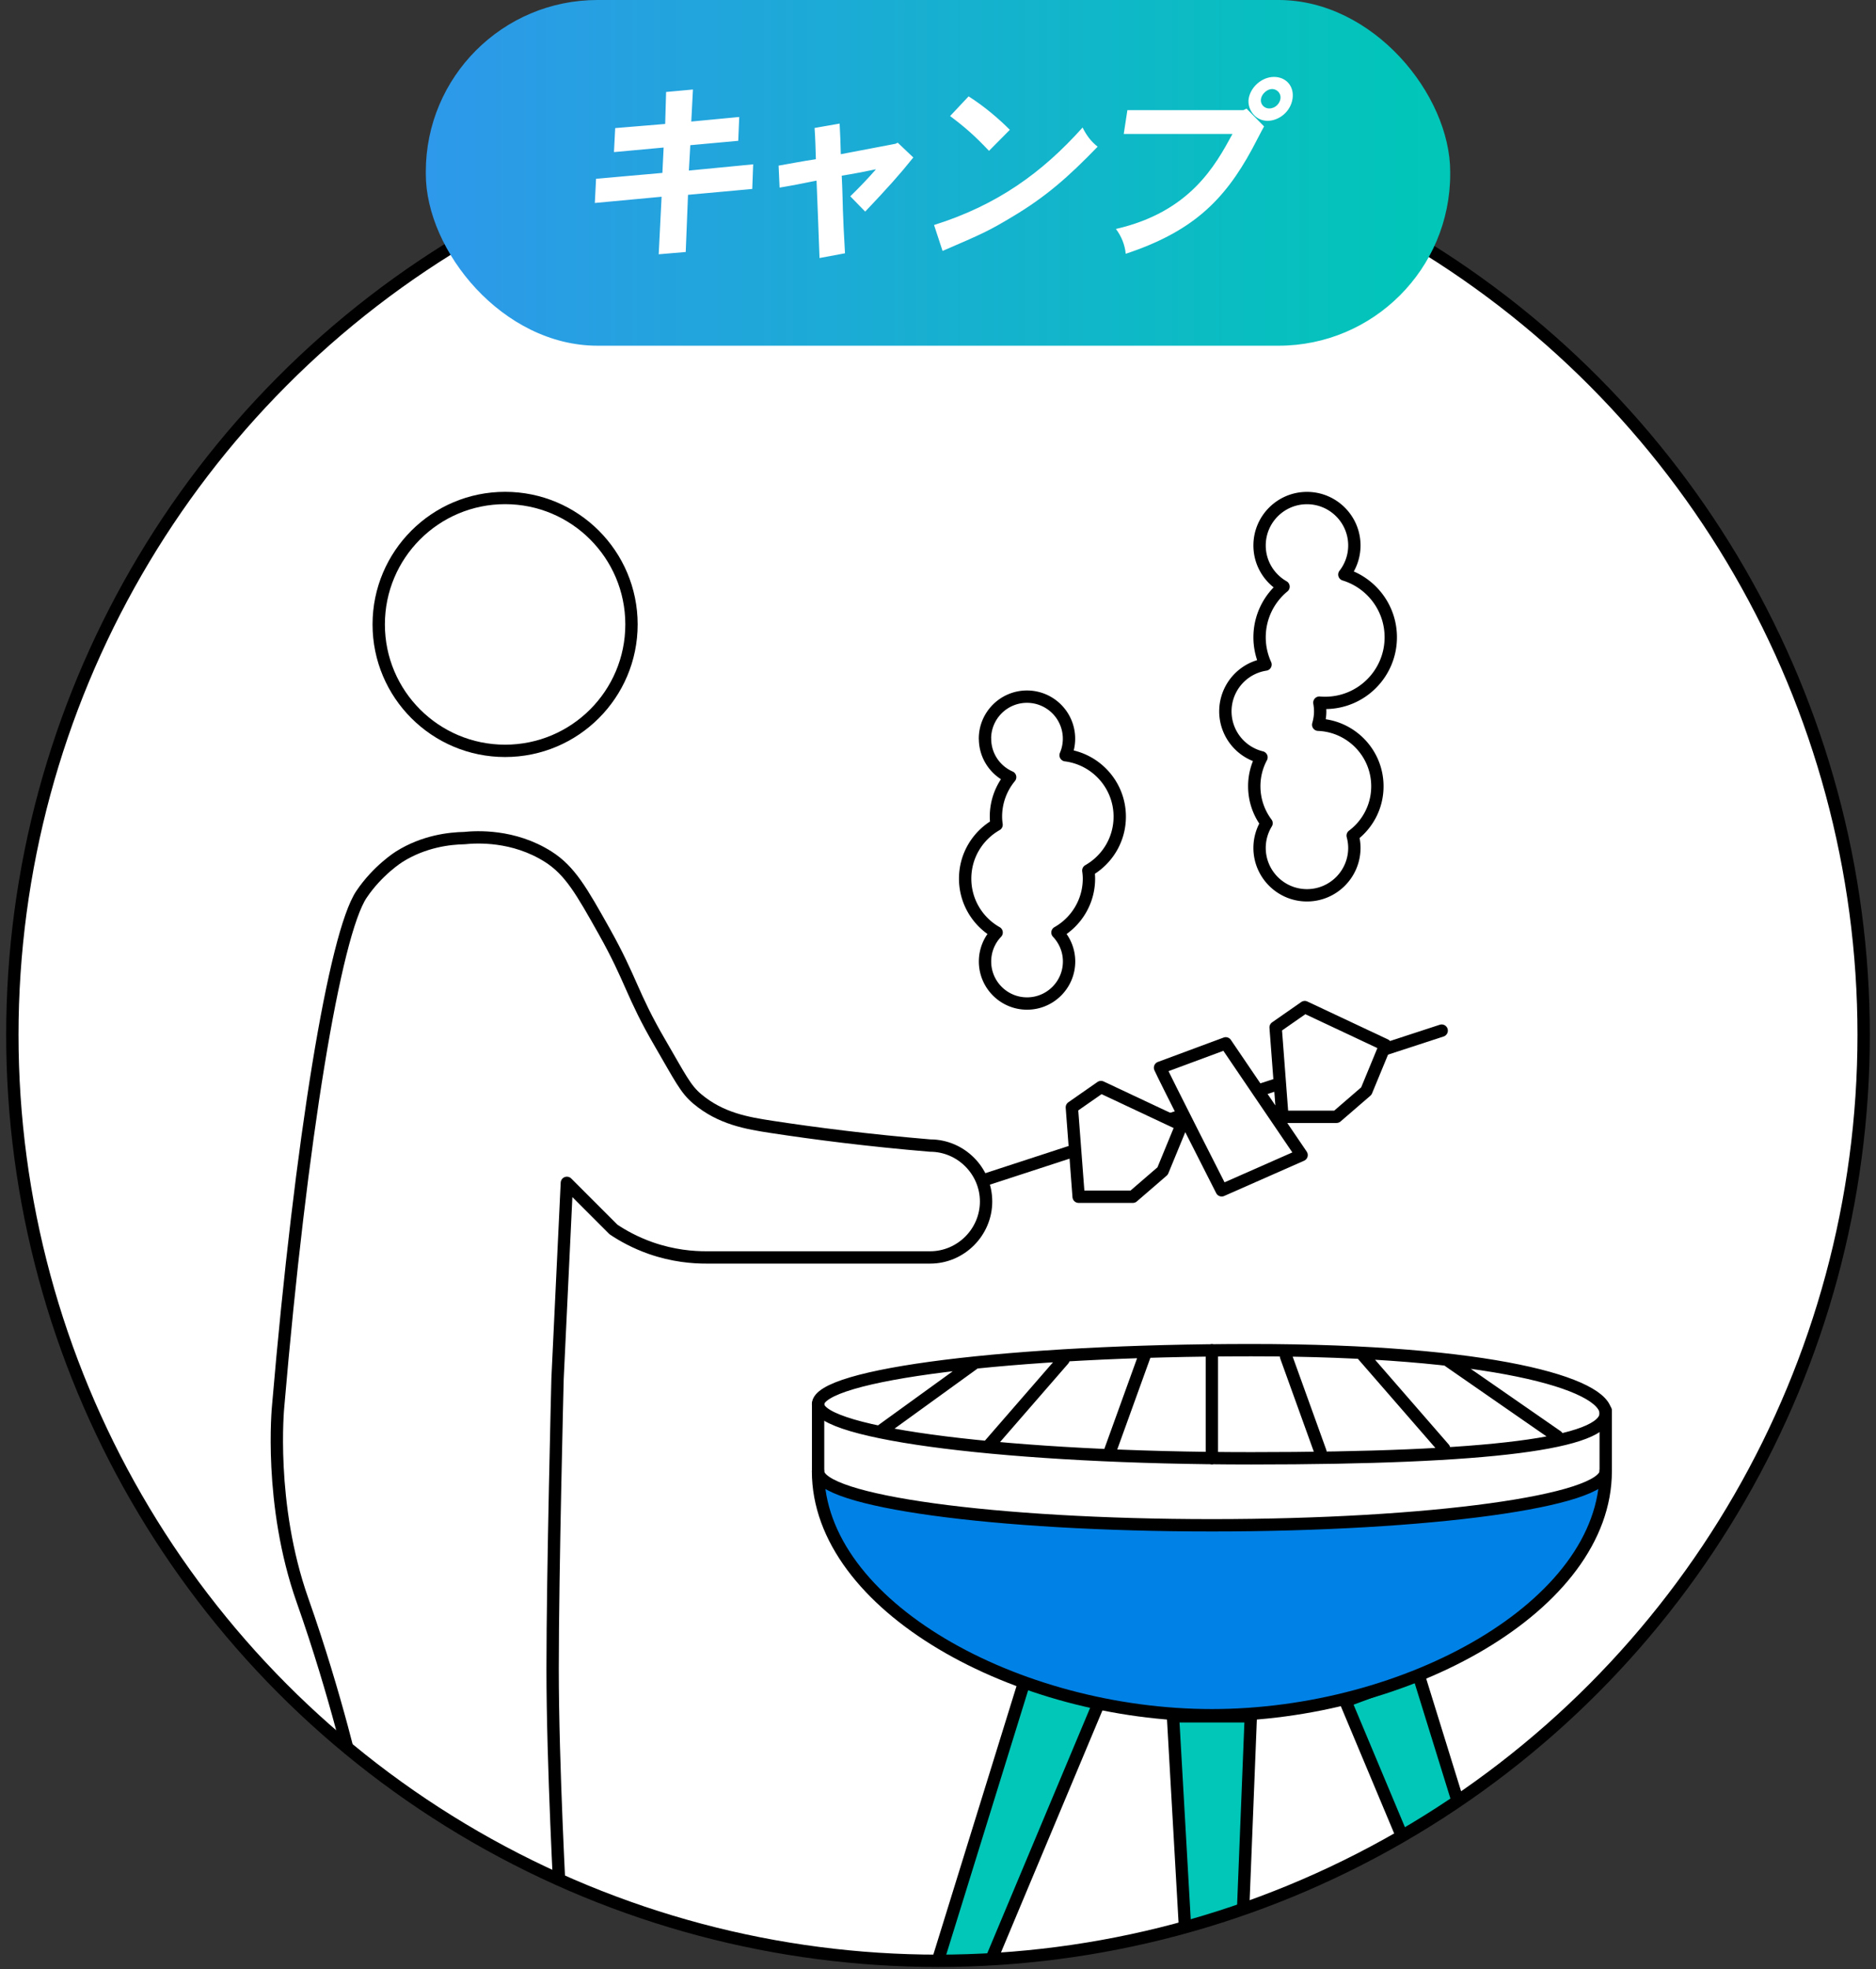 <svg xmlns="http://www.w3.org/2000/svg" data-name="レイヤー 1" viewBox="0 0 304 319"><rect x="0" y="0" width="304" height="319" fill="#333333" stroke="none"/><defs><linearGradient id="b" x1="69" x2="235" y1="28" y2="28" data-name="名称未設定グラデーション 22" gradientUnits="userSpaceOnUse"><stop offset="0" stop-color="#2e98ea"/><stop offset="1" stop-color="#00c7b7"/></linearGradient><clipPath id="a"><circle cx="152" cy="167.63" r="150" style="stroke-miterlimit:10;stroke:#000;stroke-width:2px;fill:#fff"/></clipPath></defs><circle cx="152" cy="167.63" r="150" style="fill:#fff"/><g style="clip-path:url(#a);fill:none"><path d="M159.62 119.66c0 2.79 1.67 5.18 4.07 6.23a10 10 0 0 0-2.3 6.4c0 .45.04.88.1 1.31-3.04 1.73-5.09 4.98-5.09 8.73s2.06 7.01 5.1 8.73a6.788 6.788 0 0 0-1.88 4.69c0 3.76 3.05 6.81 6.81 6.81s6.81-3.05 6.81-6.81c0-1.82-.72-3.46-1.88-4.69 3.04-1.72 5.1-4.99 5.1-8.73 0-.45-.04-.88-.1-1.31 3.04-1.73 5.09-4.98 5.09-8.73 0-5.11-3.82-9.32-8.77-9.95a6.811 6.811 0 0 0-6.26-9.49c-3.76 0-6.81 3.05-6.81 6.81Zm59.85 17.69c0-.69-.1-1.35-.27-1.99 2.43-1.82 4-4.72 4-7.99 0-5.38-4.26-9.76-9.59-9.97.2-.69.32-1.42.32-2.17 0-.48-.05-.95-.13-1.41.31.03.62.04.94.04 5.87 0 10.63-4.76 10.63-10.63 0-4.79-3.17-8.83-7.52-10.16a7.648 7.648 0 0 0 1.62-4.71c0-4.24-3.44-7.68-7.68-7.68s-7.68 3.44-7.68 7.68c0 2.86 1.56 5.34 3.88 6.67-2.37 1.95-3.88 4.9-3.88 8.21 0 1.57.35 3.07.96 4.41a7.669 7.669 0 0 0-.65 15.03 9.879 9.879 0 0 0-1.17 4.69c0 2.24.74 4.31 1.99 5.98a7.671 7.671 0 0 0-1.13 4c0 4.24 3.44 7.68 7.68 7.68s7.68-3.44 7.68-7.68Z" style="fill:none;stroke-linecap:round;stroke-linejoin:round;stroke:#000;stroke-width:2px"/><circle cx="81.85" cy="101.15" r="20.48" style="fill:none;stroke-linecap:round;stroke-linejoin:round;stroke:#000;stroke-width:2px"/><path d="M57.59 288.57s-3.04-13.67-8.57-29.33c-5.53-15.66-3.95-31.41-3.95-31.41 3.7-43.35 9.19-76.51 13.5-82.94 2.64-3.94 6.12-6.11 6.12-6.11 4.05-2.54 8.2-2.97 10.57-3.02 1.93-.2 7.95-.55 13.58 3.02 3.53 2.24 5.41 5.57 9.06 12.07 4.47 7.97 4.46 10.22 9.06 18.11 3.31 5.69 4.12 7.45 6.04 9.06 3.81 3.19 8.01 3.91 12.07 4.53 6.89 1.05 15.53 2.17 25.66 3.02 4.97 0 9.06 4.09 9.06 9.06s-4.09 9.06-9.06 9.06h-36.22c-2.2.01-5.42-.24-9.06-1.51-2.53-.89-4.55-2.02-6.04-3.02l-7.55-7.55c-.5 10.06-1.01 21.63-1.51 31.7 0 0-.8 31.38-.8 47.02s1.25 38.37 1.25 38.37" style="fill:none;stroke-linecap:round;stroke-linejoin:round;stroke:#000;stroke-width:2px"/><path d="M260.2 228.95c0 4.84-18.69 7.28-57.45 7.28s-70.19-3.92-70.19-8.76 31.42-8.76 70.19-8.76 57.45 5.41 57.45 10.25Zm-117.58 2.93 15.44-11.17m2.32 13.29 11.96-13.76m7.5 14.96 5.59-15.47m66.9 12.93-17.54-12.16m-.78 14.15-13.35-15.35m-6.68 15.9-5.58-15.47m-12.02 16.5v-17.52" style="fill:none;stroke-linecap:round;stroke-linejoin:round;stroke:#000;stroke-width:2px"/><path d="M200.68 328.44h-7.73l-2.87-50.42h12.61l-2.01 50.42zm-42-6.34-7.25-2.7 14.95-48.24 11.81 4.41-19.51 46.53zm78.85 0 7.25-2.7-14.95-48.24-11.81 4.41 19.51 46.53z" style="fill:#00c7b7;stroke-linecap:round;stroke-linejoin:round;stroke:#000;stroke-width:2px"/><path d="M196.38 247.08c-35.25 0-63.82-3.92-63.82-8.76 0 21.83 32.18 39.53 63.82 39.53s63.82-17.7 63.82-39.53c0 4.84-28.57 8.76-63.82 8.76Z" style="fill:#0081e6;stroke-linecap:round;stroke-linejoin:round;stroke:#000;stroke-width:2px"/><path d="M132.57 227.47v10.85m127.63-9.83v9.83m-100.4-47.27 73.82-24.1" style="fill:none;stroke-linecap:round;stroke-linejoin:round;stroke:#000;stroke-width:2px"/><path d="m178.41 176.09-4.72 3.29 1.1 14.48h8.78l4.83-4.17 3.07-7.46-13.06-6.14zm33.02-12.95-4.72 3.29 1.1 14.48h8.77l4.83-4.17 3.08-7.46-13.06-6.14zm-23.45 9.82c.67 1.54 9.99 19.86 9.99 19.86l12.95-5.71-12.29-18.1-10.65 3.95Z" style="stroke-linecap:round;stroke-linejoin:round;stroke:#000;stroke-width:2px;fill:#fff"/></g><circle cx="152" cy="167.63" r="150" style="fill:none;stroke-miterlimit:10;stroke:#000;stroke-width:2px"/><rect width="166" height="56" x="69" rx="27.82" ry="27.82" style="fill:url(#b)"/><path d="m112.29 14.48-.27 5.21 7.77-.74-.16 3.86-7.77.71-.23 4.11 10.42-1.01-.15 3.99-10.41.95-.37 9.26-4.38.37.47-9.32-10.82 1.01.2-3.92 10.75-.95.2-4.11-8.05.74.2-3.89 8.1-.67.15-5.18 4.35-.4Zm33.19 8.64 2.52 2.39c-2.31 2.88-4.08 4.84-7.8 8.77l-2.41-2.48c1.48-1.44 2.97-3 4.16-4.38-1.77.37-3.67.74-5.55 1.04.13 2.58.14 4.08.19 5.58.06 1.84.15 3.65.34 6.99l-4.13.77c-.06-1.99-.41-10.76-.48-12.54-1.96.4-3.98.8-5.99 1.13l-.16-3.56c1.95-.34 4.03-.74 6.04-1.04-.05-1.66-.09-3.43-.21-5.06l4.06-.71c.09 1.66.16 3.37.19 4.96 2.14-.4 8.02-1.53 8.87-1.69l.37-.18Zm5.88 13.33c10.23-3.22 17.5-8.46 24.07-15.79.61 1.23 1.34 2.24 2.44 3.1-4.8 4.97-8.45 8.15-13.8 11.34-3.88 2.33-4.86 2.76-11.33 5.55l-1.38-4.2Zm8.91-12.01c-2.35-2.48-3.86-3.8-6.31-5.64l3-3.19c2.6 1.65 4.98 3.71 6.68 5.42l-3.37 3.4ZM202 17.6l2.84 2.88c-.33.55-1.6 3.06-1.9 3.59-4.62 8.58-9.91 13.52-20.52 17.04-.14-1.47-.7-2.85-1.59-4.02 12.03-2.76 16.12-10.3 18.89-15.39H182.1l.59-3.86h18.81l.5-.25Zm7.45-1.59c-.33 2.15-2.26 3.56-4.04 3.56-2.15 0-3.31-2.02-3.07-3.56.29-1.9 2.14-3.55 4.1-3.55s3.32 1.5 3.01 3.55Zm-3.79 1.56c1.04 0 1.72-.83 1.83-1.56.14-.95-.62-1.59-1.35-1.59-.83 0-1.69.83-1.8 1.59-.15.98.62 1.56 1.32 1.56Z" style="fill:#fff"/></svg>